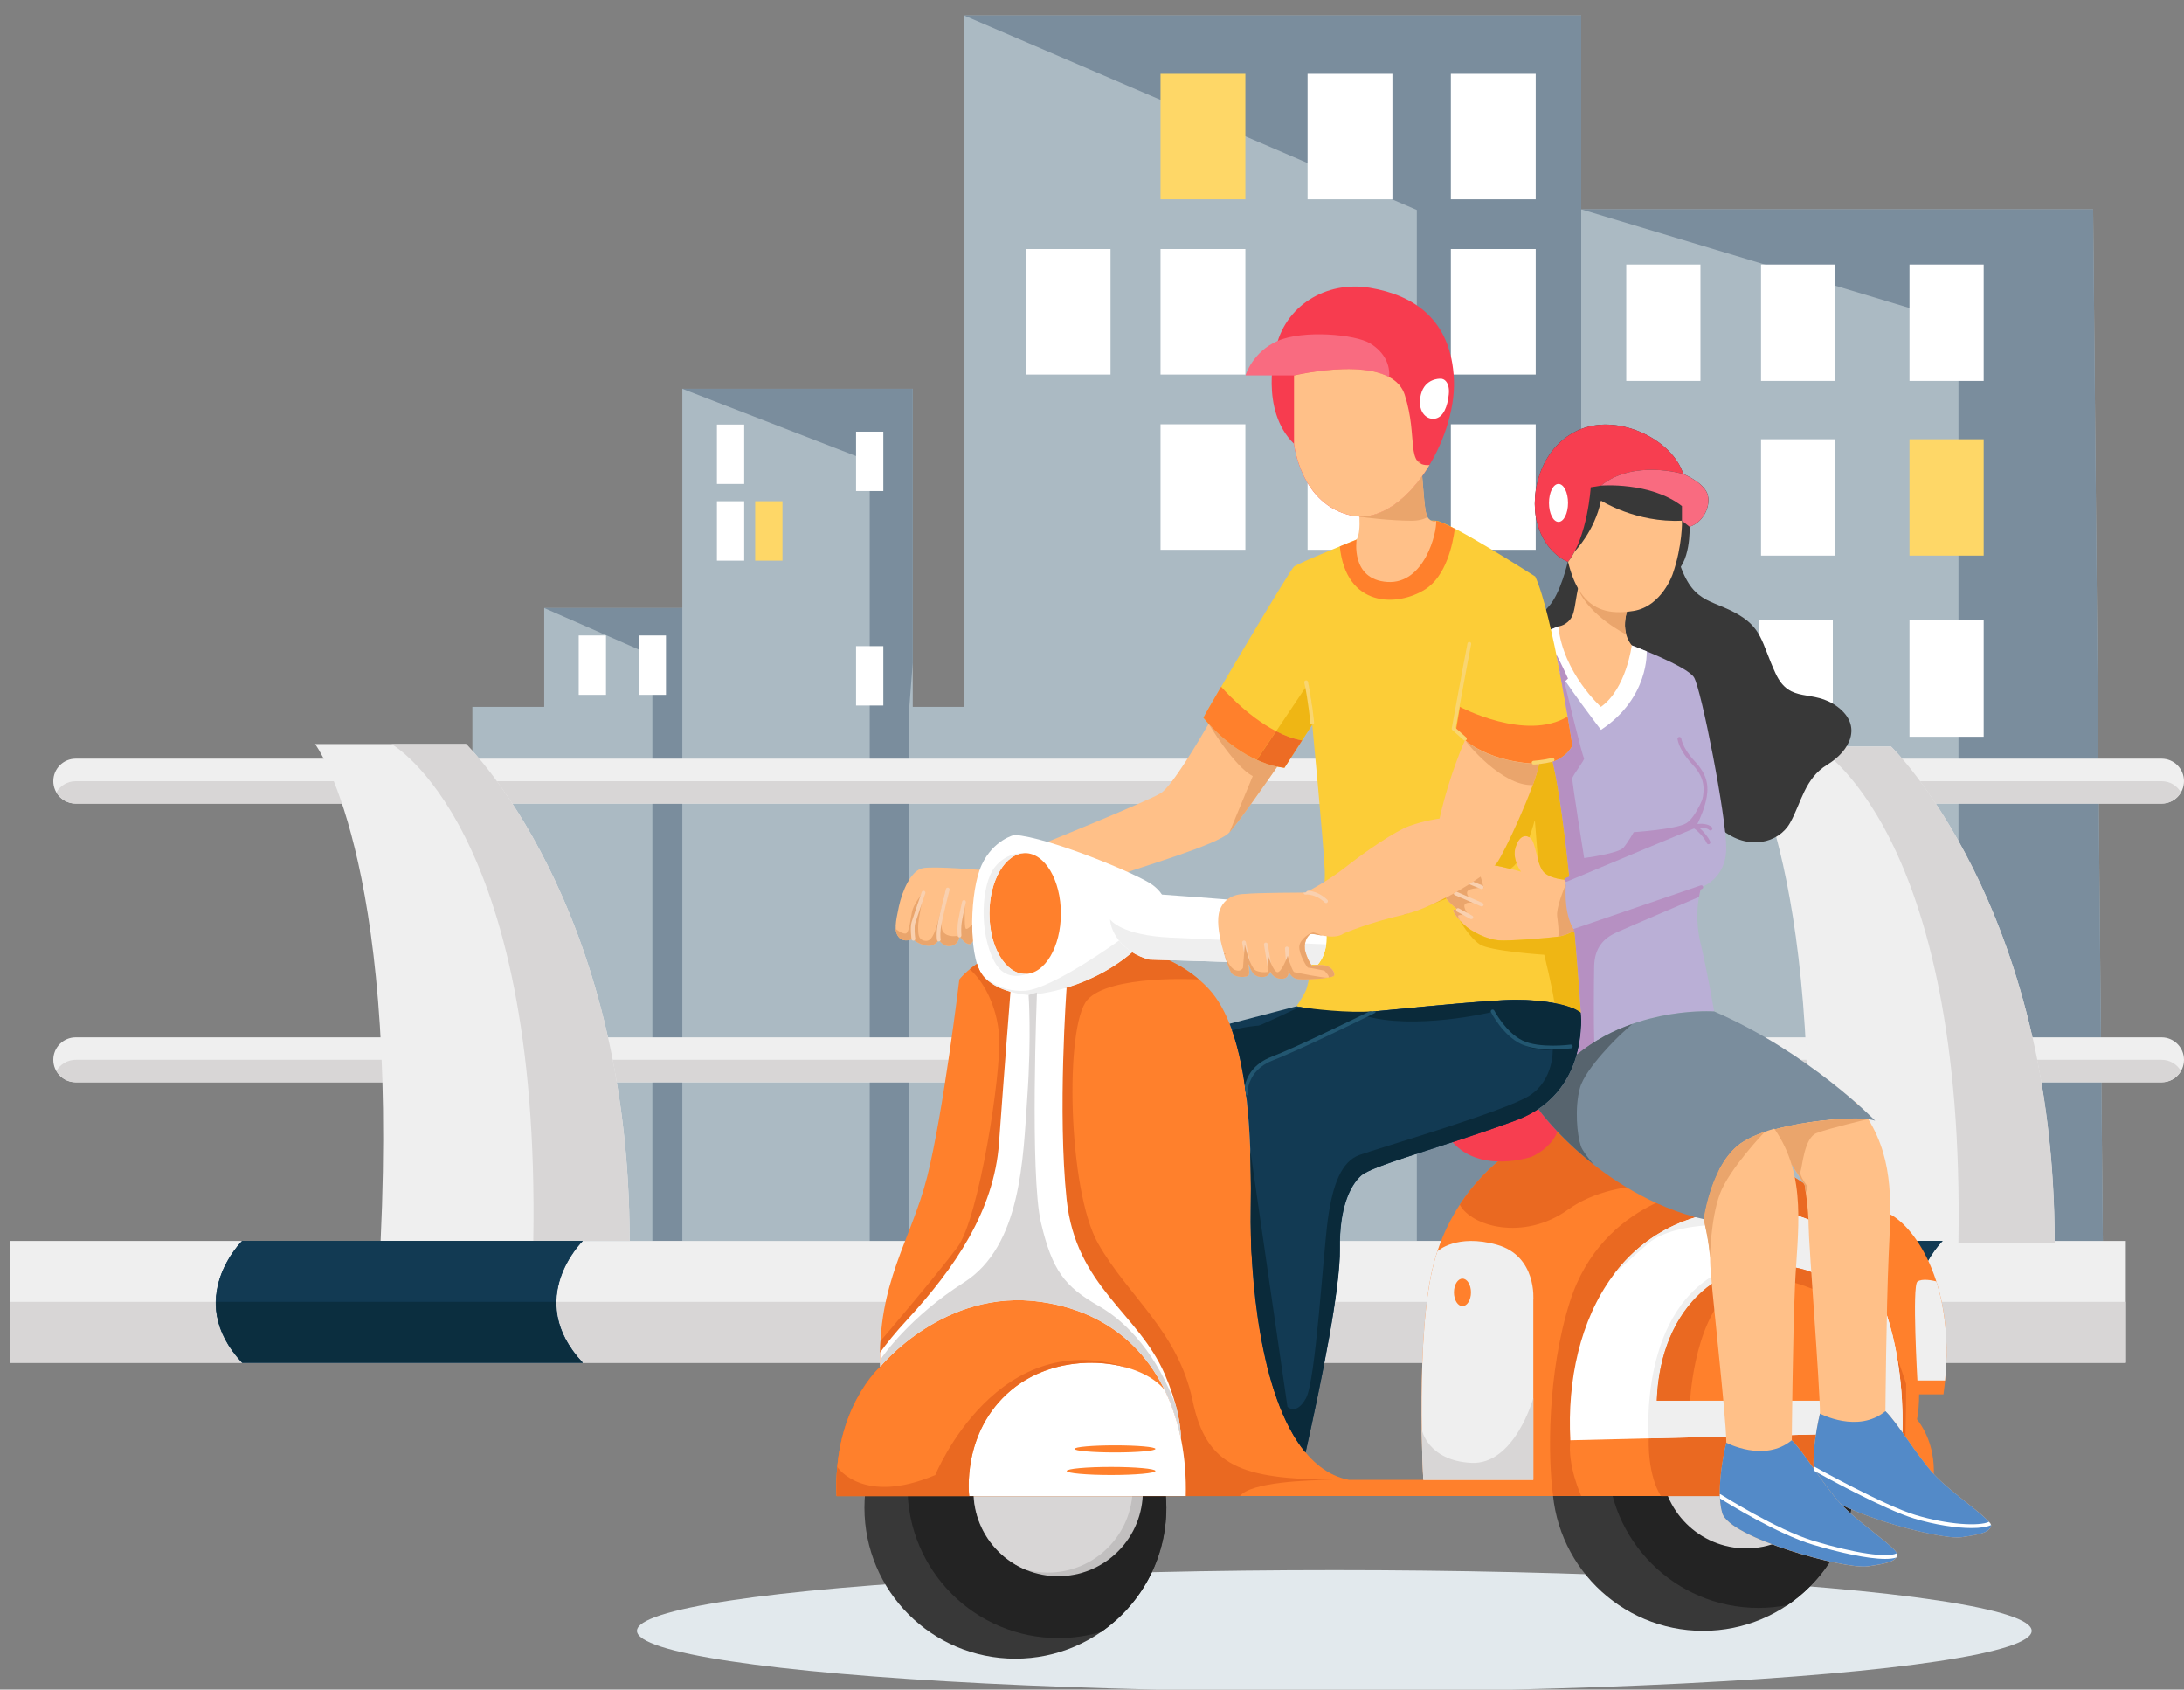 <?xml version="1.0" encoding="utf-8"?>
<!-- Generator: Adobe Illustrator 24.3.0, SVG Export Plug-In . SVG Version: 6.00 Build 0)  -->
<svg version="1.1" id="Layer_1" xmlns="http://www.w3.org/2000/svg" xmlns:xlink="http://www.w3.org/1999/xlink" x="0px" y="0px"
	 viewBox="0 0 3258.7 2520.3" style="enable-background:new 0 0 3258.7 2520.3;" xml:space="preserve">
<rect x="0" y="0" width="3258.7" height="2520.3" fill="#808080" stroke="none"/>
<style type="text/css">
	.st0{fill:#ABBAC3;}
	.st1{fill:#7A8D9D;}
	.st2{fill:#FFFFFF;}
	.st3{fill:#FED767;}
	.st4{fill:#EFEFEF;}
	.st5{fill:#D8D6D6;}
	.st6{fill:none;stroke:#123A53;stroke-miterlimit:10;}
	.st7{fill:#123A53;}
	.st8{fill:#0B2E3F;}
	.st9{fill:#E2E9ED;}
	.st10{fill:#383838;}
	.st11{fill:#232323;}
	.st12{fill:#C1BFBF;}
	.st13{fill:#FF802C;}
	.st14{fill:#EA6921;}
	.st15{fill:#F73E50;}
	.st16{fill:#BAAFD6;}
	.st17{fill:#FCCD37;}
	.st18{fill:#FFC088;}
	.st19{fill:#F96B80;}
	.st20{fill:#538AC8;}
	.st21{fill:#F73C4F;}
	.st22{fill:#EAA56C;}
	.st23{fill:#F9D570;}
	.st24{fill:#EFB614;}
	.st25{fill:#ED6C24;}
	.st26{fill:#F9D0AF;}
	.st27{fill:#B690C2;}
	.st28{fill:#0A2A3A;}
	.st29{fill:#225670;}
	.st30{fill:#99D641;}
	.st31{fill:#57646E;}
</style>
<g id="Layer_2_1_">
</g>
<g id="Layer_1_1_">
	<g>
		<g>
			<polygon class="st0" points="704.8,1054.4 812,1054.4 812,907 1018.1,907 1018.1,580 1361.9,580 1361.9,1054.4 1438.3,1054.4 
				1438.3,23 2359.3,23 2359.3,312.3 3123.1,312.3 3137.6,1852.1 704.8,1852.1 			"/>
			<polygon class="st1" points="2114,1851.1 2359.3,1851.1 2359.3,23 1438.3,23 2114,313.2 			"/>
			<polygon class="st1" points="1297.7,1853.6 1356.8,1853.6 1356.8,1054.4 1361.9,988.8 1361.9,580 1018.1,580 1297.7,688.2 			"/>
			<polygon class="st1" points="973.4,1851.1 1018.1,1851.1 1018.1,907 812,907 973.4,977.8 			"/>
			<polygon class="st1" points="2359.3,312.3 2922.2,481.4 2922.2,1852.1 3137.6,1852.1 3123.1,312.3 			"/>
			<g>
				<rect x="1530.4" y="371.5" class="st2" width="126.6" height="187.2"/>
				<g>
					<rect x="1731.6" y="632.9" class="st2" width="126.6" height="187.2"/>
					<rect x="1731.6" y="371.5" class="st2" width="126.6" height="187.2"/>
					<rect x="1731.6" y="110.1" class="st3" width="126.6" height="187.2"/>
				</g>
				<g>
					<rect x="1951" y="632.9" class="st2" width="126.6" height="187.2"/>
					<rect x="1951" y="110.1" class="st2" width="126.6" height="187.2"/>
				</g>
				<g>
					<rect x="2164.8" y="632.9" class="st2" width="126.6" height="187.2"/>
					<rect x="2164.8" y="371.5" class="st2" width="126.6" height="187.2"/>
					<rect x="2164.8" y="110.1" class="st2" width="126.6" height="187.2"/>
				</g>
				<rect x="2849.1" y="394.6" class="st2" width="110.7" height="173.6"/>
				<rect x="2849.1" y="655.2" class="st3" width="110.7" height="173.6"/>
				<rect x="2849.1" y="925.4" class="st2" width="110.7" height="173.6"/>
				<rect x="2624" y="925.4" class="st2" width="110.7" height="173.6"/>
				<rect x="2627.6" y="394.6" class="st2" width="110.7" height="173.6"/>
				<rect x="2627.6" y="655.2" class="st2" width="110.7" height="173.6"/>
				<rect x="2426.5" y="394.6" class="st2" width="110.7" height="173.6"/>
				<rect x="1069.7" y="633.3" class="st2" width="40.7" height="88.6"/>
				<rect x="1069.7" y="747.7" class="st2" width="40.7" height="88.6"/>
				<rect x="1126.8" y="747.7" class="st3" width="40.7" height="88.6"/>
				<rect x="1277.3" y="643.9" class="st2" width="40.7" height="88.6"/>
				<rect x="1277.3" y="963.8" class="st2" width="40.7" height="88.6"/>
				<rect x="863.5" y="947.9" class="st2" width="40.7" height="88.6"/>
				<rect x="953" y="947.9" class="st2" width="40.7" height="88.6"/>
			</g>
		</g>
		<g>
			<rect x="14.5" y="1851.1" class="st4" width="3157.4" height="181.7"/>
			<rect x="14.5" y="1941.9" class="st5" width="3157.4" height="90.8"/>
			<path class="st4" d="M3225.3,1614.4H113c-18.5,0-33.5-15-33.5-33.5s15-33.5,33.5-33.5h3112.2c18.5,0,33.5,15,33.5,33.5
				S3243.8,1614.4,3225.3,1614.4z"/>
			<path class="st4" d="M3225.3,1198.7H113c-18.5,0-33.5-15-33.5-33.5s15-33.5,33.5-33.5h3112.2c18.5,0,33.5,15,33.5,33.5
				S3243.8,1198.7,3225.3,1198.7z"/>
			<path class="st5" d="M3225.3,1580.9H113c-12.4,0-23.2,6.7-28.9,16.7c5.8,10,16.6,16.7,28.9,16.7h3112.2
				c12.4,0,23.2-6.7,28.9-16.7C3248.4,1587.6,3237.7,1580.9,3225.3,1580.9z"/>
			<path class="st5" d="M3225.3,1165.3H113c-12.4,0-23.2,6.7-28.9,16.7c5.8,10,16.6,16.7,28.9,16.7h3112.2
				c12.4,0,23.2-6.7,28.9-16.7C3248.4,1172,3237.7,1165.3,3225.3,1165.3z"/>
			<path class="st4" d="M567.9,1851.1c27.1-575.2-97.7-741.2-97.7-741.2h225.1c0,0,244.1,236.5,244.1,741.2H567.9z"/>
			<path class="st5" d="M939.5,1851.1c0-504.7-244.1-741.2-244.1-741.2H584.1c0,0,222.4,122.6,211.6,741.2H939.5z"/>
			<path class="st4" d="M2694.1,1854.8c27.1-575.2-97.7-741.2-97.7-741.2h225.1c0,0,244.1,236.5,244.1,741.2H2694.1z"/>
			<path class="st5" d="M3065.8,1854.8c0-504.7-244.1-741.2-244.1-741.2h-111.2c0,0,222.4,122.6,211.6,741.2H3065.8z"/>
			<path class="st6" d="M361.7,1851.1c0,0-88.6,87,0,181.7"/>
			<path class="st6" d="M869.1,1851.1c0,0-88.6,87,0,181.7"/>
			<path class="st7" d="M869.1,2032.7c-88.6-94.7,0-181.7,0-181.7H361.7c0,0-88.6,87,0,181.7H869.1z"/>
			<path class="st6" d="M1376.5,1851.1c0,0-88.6,87,0,181.7"/>
			<path class="st6" d="M1883.9,1851.1c0,0-88.6,87,0,181.7"/>
			<path class="st7" d="M1883.9,2032.7c-88.6-94.7,0-181.7,0-181.7h-507.4c0,0-88.6,87,0,181.7H1883.9z"/>
			<path class="st6" d="M2391.3,1851.1c0,0-88.6,87,0,181.7"/>
			<path class="st7" d="M2898.6,2032.7c-88.6-94.7,0-181.7,0-181.7h-507.4c0,0-88.6,87,0,181.7H2898.6z"/>
			<path class="st7" d="M869.1,2032.7c-88.6-94.7,0-181.7,0-181.7H361.7c0,0-88.6,87,0,181.7H869.1z"/>
			<path class="st7" d="M1883.9,2032.7c-88.6-94.7,0-181.7,0-181.7h-507.4c0,0-88.6,87,0,181.7H1883.9z"/>
			<path class="st7" d="M2898.6,2032.7c-88.6-94.7,0-181.7,0-181.7h-507.4c0,0-88.6,87,0,181.7H2898.6z"/>
			<path class="st8" d="M2898.6,2032.7c-30.1-32.2-39.8-63.5-39.4-90.8h-507.4c-0.4,27.3,9.2,58.6,39.4,90.8H2898.6z"/>
			<path class="st8" d="M1883.9,2032.7c-30.1-32.2-39.8-63.5-39.4-90.8h-507.4c-0.4,27.3,9.2,58.6,39.4,90.8H1883.9z"/>
			<path class="st8" d="M829.7,1941.9H322.3c-0.4,27.3,9.2,58.6,39.4,90.8h507.4C838.9,2000.5,829.3,1969.2,829.7,1941.9z"/>
		</g>
		<g>
			<ellipse class="st9" cx="1990.9" cy="2432.7" rx="1040.5" ry="90.6"/>
			<ellipse class="st10" cx="1515" cy="2249" rx="225.2" ry="225.2"/>
			<path class="st11" d="M1515.1,2023.8c-22.2,0-43.6,3.3-63.9,9.3c-58.7,40.6-97.1,108.4-97.1,185.2
				c0,124.4,100.8,225.2,225.2,225.2c22.2,0,43.6-3.3,63.9-9.3c58.7-40.6,97.1-108.4,97.1-185.2
				C1740.3,2124.7,1639.5,2023.8,1515.1,2023.8z"/>
			
				<ellipse transform="matrix(0.707 -0.707 0.707 0.707 -1110.675 1768.305)" class="st12" cx="1579.2" cy="2224.9" rx="126.4" ry="126.4"/>
			<path class="st5" d="M1690,2219.4c0-52.3-31.8-97.2-77-116.4c-10.7-3-22-4.6-33.6-4.6c-69.8,0-126.4,56.6-126.4,126.4
				c0,52.3,31.8,97.2,77,116.4c10.7,3,22,4.6,33.6,4.6C1633.4,2345.8,1690,2289.2,1690,2219.4z"/>
			<ellipse class="st10" cx="2541.2" cy="2207.5" rx="225.2" ry="225.2"/>
			<path class="st11" d="M2541.2,1982.3c-14.8,0-29.3,1.5-43.3,4.2c-60,40.5-99.4,109-99.4,186.8c0,124.4,100.8,225.2,225.2,225.2
				c14.8,0,29.3-1.5,43.3-4.2c60-40.5,99.4-109,99.4-186.8C2766.4,2083.1,2665.6,1982.3,2541.2,1982.3z"/>
			<ellipse class="st5" cx="2605.4" cy="2183.3" rx="126.4" ry="126.4"/>
			<path class="st13" d="M2860.3,2117.1c39.8,51.8,20.5,114.5,20.5,114.5H1248.4c-6-130.2,65.1-192.9,65.1-192.9
				c-4.8-125.4,45.8-188.1,69.9-283.3s48-294.4,48-294.4s41.3-54,132.9-55.2s179.6,6,238.7,68.7s65.1,214.6,63.3,330.3
				c-1.8,115.7,19.9,378.6,146.5,402.7h110.9c0,0-12.1-218.2,15.7-323.1c27.7-104.9,104.9-178.4,208.6-217
				c103.7-38.6,381,74.7,458.1,213.4C2883.2,2019.4,2860.3,2117.1,2860.3,2117.1z"/>
			<path class="st14" d="M2838.5,1976.4c0,0-12.5-44.2-33.1-96.8c-78-138.1-354.1-250.8-457.5-212.3
				c-71.9,26.8-131.1,70.4-169.8,129.6c16.9,32.3,95.3,54.9,161.4,7.5c78.4-56.3,203.4-32.2,203.4-32.2s-151.6,15.7-200.5,169.6
				c-33.9,106.7-33,233-25,289.7h41.9c0,0-21-45.8-16.2-83.2s96.5-258,191.7-288.1s280.9,138.6,289.3,212.2
				c5.9,51.1,11,121.4,13.2,159.1h2.1C2842.3,2172.1,2848.9,2028.9,2838.5,1976.4z"/>
			<path class="st14" d="M2826.5,2138.8c-2.7-14.5-113.9-14.5-147.4-22.6s-219.1,29.5-219.1,29.5c-1.1,59.9,18.4,86,18.4,86h363.1
				C2846.5,2199,2829,2151.7,2826.5,2138.8z"/>
			<path class="st15" d="M2285,1725.6c0,0-76.4,26.1-118.3-22.6l107.3-63.3l38.9-25.3c0,0,19.9,38,12.7,67.8
				C2318.3,1712,2285,1725.6,2285,1725.6z"/>
			<path class="st10" d="M2339.3,838c0,0-10.7,47-28.2,66.3s-40.4,43.4-41.6,66.3c-1.2,22.9,57.9,101.3,137.4,139.3
				c79.6,37.9,121.8,94.6,161.5,127.2c39.8,32.6,85.6,20.5,102.5-9.6s21.7-66.3,55.5-86.8s53-57.7,15.7-86.1
				c-37.4-28.4-71.1-3.1-92.8-50.1c-21.7-47-19.3-68.8-61.5-91.1c-42.2-22.2-68.7-13.8-89.2-99.4c0,0-61.5-39.4-97.9-35.4
				C2364.3,782.4,2339.3,838,2339.3,838z"/>
			<path class="st16" d="M2434.7,962.7c0,0,82,30.7,92.8,47.6c10.8,16.9,48.2,207.4,48.2,254.4s-37.4,58.7-37.4,58.7
				s-12.1,36.6-1.2,82.4s20.5,102.9,20.5,102.9s-136.1-10.1-227.8,85.2c0,0-76-575.1-82.1-601.6c-6-26.5,77.4-57.9,77.4-57.9
				L2434.7,962.7z"/>
			<path class="st1" d="M2557.7,1508.7c0,0-1.9-0.1-5.4-0.2c-26.1-0.7-141.5,1.4-222.4,85.4c0,0-1-7.4-2.7-20.4
				c-21.8,24.8-37.9,50.6-39.4,68.7c-0.5,5.9,97.5,139.7,254.2,176.6c0,0,9.1-73.6,49.8-108.8c40.7-35.2,182-47.8,206.1-38.2
				C2797.9,1671.6,2699.9,1570.6,2557.7,1508.7z"/>
			<path class="st2" d="M2325.2,934.4c0,0-11.2,4.2-25.1,10.9c0.4,9,3.6,19.8,11.1,32.5c25.5,43.7,77.6,110.9,77.6,110.9
				c72.2-47.6,68.2-117.1,68.2-117.1c-12.9-5.3-22.3-8.9-22.3-8.9L2325.2,934.4z"/>
			<path class="st17" d="M2024.2,804.8c0,0-86.8,35-93.4,40.4s-129.6,213.4-135,225.4c0,0,51.2,66.3,120.6,74.7l41.6-64.5
				c0,0,16.9,177.2,18.7,218.8c1.8,41.6-23.5,166.4-27.7,176.6s-14.5,24.7-14.5,24.7s59.7,12.7,100.7,9c41-3.6,185.7-18.7,226-18.7
				c40.4,0,82.6,6.7,97.7,19.3c0,0-18.1-274.3-42.2-374.4c0,0,19.9-6,29.5-24.1c0,0-29.5-195.9-55.5-252c0,0-126-80.8-147.7-83.2
				c-21.7-2.4-44.6,10.9-59.7,14.5C2068.2,795.2,2024.2,804.8,2024.2,804.8z"/>
			<path class="st13" d="M2143,777.1c-21.7-2.4-44.6,10.9-59.7,14.5c-15.1,3.6-59.1,13.3-59.1,13.3s-10.8,4.4-25.1,10.2
				c9.3,91.6,86,90.4,127.6,63.9c31.3-20,41.1-67.8,44-90.2C2157.9,782.1,2147.8,777.6,2143,777.1z"/>
			<path class="st18" d="M1803.4,1079.6c-12.8,22.2-54.8,93.6-71.6,103.7c-19.9,12.1-174.2,74.7-174.2,74.7s7.2,22.3,28.3,31.3
				c21.1,9,53.6,27.7,81.4,16.9c27.7-10.9,150.1-45.8,167-64.5c13.9-15.4,56.8-77,71.5-98.2
				C1857.3,1133.5,1819.1,1096.8,1803.4,1079.6z"/>
			<path class="st18" d="M1465.4,1297.9c0,0-69.9-6-88-3s-31.3,34.4-36.2,57.3c-4.8,22.9-7.8,36.8,0,45.8s21.7,2.4,21.7,2.4
				s1.8,5.4,16.9,9.6s21.1-8.4,21.1-8.4s6.6,12,18.7,9.3s12.1-15.3,12.1-15.3s7.2,13.3,15.7,12.7c8.4-0.6,18.1-55,21.1-76.6
				S1465.4,1297.9,1465.4,1297.9z"/>
			<path class="st4" d="M2123.7,2207.5h164.1v-268c0,0,5.9-65.9-54.4-82.8c-60-16.8-88.4,9.5-88.7,9.8c-1.9,5.9-3.7,11.8-5.3,17.9
				C2111.6,1989.3,2123.7,2207.5,2123.7,2207.5z"/>
			<ellipse class="st13" cx="2182.1" cy="1927.8" rx="12.7" ry="20.5"/>
			<path class="st13" d="M2757.8,1828.6c5.1-4.2,25.3-36.2,62.4-17.2s102.2,108.5,79.6,268.5h-50.6c0,0-35.3-112.1-62.4-160
				C2759.6,1872,2757.8,1828.6,2757.8,1828.6z"/>
			<path class="st4" d="M2889.1,1911.4c-5.2-1.3-21.4-4.8-28.2,0.4c-8.1,6.3,0,147.4,0,147.4h41.3
				C2908.1,1999.2,2901.4,1949.9,2889.1,1911.4z"/>
			<path class="st7" d="M2358.8,1510.7c-15.1-12.6-57.3-19.3-97.7-19.3s-185.1,15.1-226,18.7c-41,3.6-100.7-9-100.7-9l-99.8,26
				c29.7,74.8,33.1,187.3,31.7,277.8c-1.4,92.3,12.1,278.1,81.8,361.8c23.9-106.9,52.1-245.8,51.2-304.5
				c-0.9-58.8,14.5-93.1,31.6-108.5c17.2-15.4,119.4-41.6,230.6-82.3C2372.6,1630.6,2358.8,1510.7,2358.8,1510.7z"/>
			<path class="st10" d="M2339.6,838.1c0,0-33.9-11.8-46.1-58.3c-12.2-46.6,7.1-116.6,65.3-139.7c58.2-23.1,136.8,16.3,152.7,66.9
				c0,0,28.9,11.8,35.7,28.7s-5,43.6-26.2,49.9c0,0,2.3,57-25.3,71c0,0-16.3,47.9-58.3,54.7C2395.2,918.1,2356.8,909.5,2339.6,838.1
				z"/>
			<path class="st15" d="M2388.9,724.4c48.4-39.6,122.6-17.4,122.6-17.4c-15.8-50.6-94.5-90-152.7-66.9s-77.5,93.1-65.3,139.7
				s46.1,58.3,46.1,58.3c29.4-37.5,33.9-111.2,33.9-111.2L2388.9,724.4z"/>
			<g>
				<path class="st18" d="M2325.2,829.7L2325.2,829.7L2325.2,829.7z"/>
				<path class="st18" d="M2388.8,746.8c-9.5,45.7-39.2,75.7-39.2,75.7c-2.9,5.6-6.2,10.9-9.9,15.6c17.2,71.4,55.6,80,97.7,73.2
					c42-6.8,58.3-54.7,58.3-54.7c14.9-42.9,14-79.9,14-79.9C2441.3,780.2,2388.8,746.8,2388.8,746.8z"/>
				<path class="st18" d="M2338.5,837.7L2338.5,837.7L2338.5,837.7z"/>
				<path class="st18" d="M2339.4,838C2339.4,838,2339.3,838,2339.4,838L2339.4,838z"/>
			</g>
			<ellipse class="st2" cx="2325.4" cy="750.2" rx="14.2" ry="28.3"/>
			<g>
				<path class="st19" d="M2498.8,683.1c-0.4-0.5-0.7-0.9-1.1-1.4C2498.1,682.2,2498.5,682.7,2498.8,683.1z"/>
				<path class="st19" d="M2511.4,707c-0.4-1.4-1-2.8-1.5-4.2C2510.5,704.2,2511,705.6,2511.4,707z"/>
				<path class="st19" d="M2495.9,679.4L2495.9,679.4L2495.9,679.4z"/>
				<path class="st19" d="M2547.1,735.7c-6.8-16.9-35.7-28.7-35.7-28.7s-74.1-22.2-122.6,17.4c0,0,73.7-6.1,120.8,30.5v21.9
					l11.3,8.9C2542.2,779.3,2553.9,752.7,2547.1,735.7z"/>
				<path class="st19" d="M2509.4,701.4c-0.4-0.9-0.8-1.9-1.2-2.8C2508.6,699.5,2509,700.4,2509.4,701.4z"/>
				<path class="st19" d="M2507.4,696.9c-0.4-0.9-0.9-1.8-1.4-2.7C2506.5,695.2,2506.9,696.1,2507.4,696.9z"/>
				<path class="st19" d="M2501.6,687.1c-0.4-0.6-0.8-1.1-1.2-1.7C2500.9,685.9,2501.3,686.5,2501.6,687.1z"/>
				<path class="st19" d="M2505.2,692.8c-0.7-1.2-1.4-2.4-2.2-3.6C2503.8,690.4,2504.5,691.6,2505.2,692.8z"/>
			</g>
			<path class="st18" d="M2434.7,894.6c0,0-22.9,38.6,0,68.1c0,0-8.1,64.8-46,91.7c0,0-56.1-50.1-63.6-120c0,0,13.1-1.2,20.3-14.5
				s6-54.3,19.3-62.7C2378,848.8,2432.2,877.8,2434.7,894.6z"/>
			<path class="st18" d="M2349.2,1388.2c0,0-12.1,7.3-25.4,9.1c-13.3,1.8-71.1,6.6-87.4,5.4c-16.3-1.2-40.4-12.1-52.7-24.1
				c-12.4-12.1-16-19.3-15.4-21.1s7.2,0,7.2,0s-20.5-16.3-19.9-22.3s16.3-2.5,16.3-2.5s-10.2-7.7-7.8-14.3
				c2.4-6.6,16.3-27.1,35.6-30.1s69.9,12.1,69.9,12.1s-13.8-18.1-8.4-36.2c5.4-18.1,15.8-20.4,23-13.5s9,37.6,18.3,49.1
				s34.7,12.7,34.7,12.7S2330.5,1360.5,2349.2,1388.2z"/>
			<path class="st2" d="M2343.1,2148.4l495.3-11.8c0,0,17.5-314.8-199.7-331.1S2333.4,1970,2343.1,2148.4z"/>
			<path class="st4" d="M2638.7,1805.5c-106.5-8-181.9,31.4-230,94.6c11.2-10.5,27.9-25.7,50.7-45.4c46.8-40.4,192.4-31.8,179.4-3.7
				c-12.9,28.2-63,41.8-63,41.8c-132.6,56.7-115.7,252.8-115.7,252.8l378.4-9C2838.4,2136.6,2856,1821.8,2638.7,1805.5z"/>
			<path class="st13" d="M2472.1,2089.4h320.7c0,0,8.4-167.6-104.9-196.5C2574.6,1863.9,2476.9,1947.1,2472.1,2089.4z"/>
			<path class="st14" d="M2687.9,1892.8c-113.3-28.9-211,54.3-215.8,196.5h49.7c0,0,6.5-137.7,74.7-173.9
				c68.2-36.1,179.5,54.2,152,15.8C2733.7,1913.6,2714,1899.5,2687.9,1892.8z"/>
			<path class="st2" d="M1513.6,1245.4c0,0-31.3,7.2-48.8,44.6s-20.5,133.8,0,162.8c20.5,28.9,69.9,31.3,69.9,31.3s82-3,152.5-61.8
				s54.3-85.9,32.6-102.2C1698.1,1303.9,1563.7,1248.5,1513.6,1245.4z"/>
			<ellipse class="st13" cx="1529.6" cy="1362.7" rx="53.3" ry="90.1"/>
			<path class="st18" d="M2772.4,1647.7c-0.8-1.1-1.6-2.1-2.5-3.2c0,0-0.5-0.1-1.5-0.4C2769.7,1645.3,2771.1,1646.5,2772.4,1647.7z"
				/>
			<path class="st18" d="M2885.5,2199.1c-25.3-27.7-55.5-78.4-72.3-94c0,0,1.2-149.5,4.8-231.5c3.2-72.6,9.3-139.5-30.4-204.2
				c-29.2-3.4-98.5,2.5-148.8,17.9c28.6,39.1,53.9,80.1,53.9,80.1s5.9,36.2,5.9,61.5s16.9,240,16.9,279.7c0,0-16.9,67.5-6,104.9
				s183.2,84.4,217,79.6c33.8-4.8,41.7-8.4,44.4-16.9S2910.8,2226.8,2885.5,2199.1z"/>
			<path class="st20" d="M2926.5,2293.1c33.8-4.8,41.7-8.4,44.4-16.9c2.6-8.4-60-49.4-85.4-77.2c-25.3-27.7-55.5-78.4-72.3-94
				c-41,33.8-97.7,3.6-97.7,3.6s-16.9,67.5-6,104.9S2892.8,2298,2926.5,2293.1z"/>
			<path class="st18" d="M2745.8,2242.5c-25.3-27.7-55.5-78.4-72.3-94c0,0,1.2-149.5,4.8-231.5c3.5-78.2,18.9-162.9-30.9-233.4
				c-23,6.9-43.3,15.7-55.5,26.2c-40.7,35.2-49.8,108.8-49.8,108.8s9.6,38,9.6,63.4s24.1,230.3,24.1,270.1c0,0-16.9,67.5-6,104.9
				c10.8,37.4,183.2,84.4,217,79.6c33.8-4.8,41.7-8.4,44.4-16.9C2833.8,2311.2,2771.1,2270.2,2745.8,2242.5z"/>
			<path class="st20" d="M2786.7,2336.5c33.8-4.8,41.7-8.4,44.4-16.9c2.6-8.4-60-49.4-85.4-77.2c-25.3-27.7-55.5-78.4-72.3-94
				c-41,33.8-97.7,3.6-97.7,3.6s-16.9,67.5-6,104.9C2580.6,2294.3,2753,2341.3,2786.7,2336.5z"/>
			<path class="st14" d="M1779.5,2089.4c-21.7-103.7-95.8-154.9-141.1-234.6c-45.2-79.7-50-325.4-15.9-363.4
				c33.7-37.6,163.6-30.6,166.3-30.4c-27.1-23.2-59.1-37-94.1-45c-2.4,2.1-4.8,4.2-7.5,6.4c-70.5,58.8-152.5,61.8-152.5,61.8
				s-49.4-2.4-69.9-31.3c-2.8-3.9-5.1-9.1-7-15.2c-4.1,2.8-7.8,5.6-10.9,8.2c17.6,14.6,40.6,51.1,43.9,99.8
				c3.6,54.3-30.1,271.7-62.2,314.7c-31.9,42.7-114,139.1-114.8,139.9c-0.7,12.2-0.8,25-0.3,38.5c0,0-71.1,62.7-65.1,192.9H1850
				c16.3-20.8,99.5-24,140.2-24.2C1851.8,2205.8,1800.1,2187.8,1779.5,2089.4z"/>
			<path class="st13" d="M1553.4,1942c-144.8-21-239.9,96.7-239.9,96.7s-71.1,62.7-65.1,192.9h520.8
				C1772.8,2101.4,1713.8,1965.2,1553.4,1942z"/>
			<path class="st2" d="M1508.7,2073.7c-74.9,62.7-62.6,157.9-62.6,157.9h323.1c1.5-54.5-8-110.1-31.3-158
				C1701.9,2027.9,1583.5,2011,1508.7,2073.7z"/>
			<ellipse class="st13" cx="1663.6" cy="2161.3" rx="60.4" ry="5.3"/>
			<ellipse class="st13" cx="1657.8" cy="2194.2" rx="66.2" ry="6"/>
			<g>
				<path class="st14" d="M1694.4,2044.4L1694.4,2044.4c-0.7-0.3-1.4-0.5-2.2-0.8C1693,2043.8,1693.7,2044.1,1694.4,2044.4z"/>
				<path class="st14" d="M1508.7,2073.7c53.5-44.8,129.2-49,181.3-30.9c-200.7-72.5-294.5,157.5-294.5,157.5
					c-107.9,45.6-145.8-11.4-146.2-12c-1.2,13.5-1.6,28-0.9,43.4h197.7C1446.1,2231.6,1433.9,2136.4,1508.7,2073.7z"/>
			</g>
			<path class="st2" d="M1553.4,1942c125.6,18.2,189.1,105.8,208.9,205.5c-0.7-23-6.2-55.7-24.5-97.9
				c-39.8-91.6-132.6-130.2-146.3-260.4c-13.7-130.2,0-315.9,0-315.9l-83.8,6.2c0,0-9.8,124.1-17.1,225.4s-66.3,186.9-137.3,264
				c-17.4,18.9-30.4,35-40.2,48.6c-0.1,6.9,0,14,0.3,21.3C1313.5,2038.7,1408.6,1921,1553.4,1942z"/>
			<path class="st2" d="M1313.5,2038.7c0,0-0.1,0-0.2,0.1C1313.4,2038.8,1313.5,2038.7,1313.5,2038.7z"/>
			<path class="st2" d="M1312.9,2039.3L1312.9,2039.3L1312.9,2039.3z"/>
			<path class="st4" d="M1529.6,1452.8c-29.5,0-53.3-40.3-53.3-90.1c0-49.8,23.9-90.1,53.3-90.1c0,0-26.8-3.2-45.8,21.5
				s-24,95.4,0,140.4c12.8,24,33,23.7,49.1,18.2C1531.8,1452.7,1530.7,1452.8,1529.6,1452.8z"/>
			<path class="st4" d="M1701.3,1410c-14.2-5.1-31.6-7-31.6-7s-99.1,71.8-140.1,74.9c-41,3-64.8-25-64.8-25
				c20.5,28.9,69.9,31.3,69.9,31.3s82-3,152.5-61.8C1692.4,1418.1,1697.1,1413.9,1701.3,1410z"/>
			<path class="st2" d="M1695.7,1331.6c0,0-36.2,12.1-39.2,33.2s16.3,55.5,58.5,66.6l251.1,7.5c0,0,20-19.3,11.2-61.5
				c0,0-67.5-27.7-82.3-30.1C1880.1,1344.9,1695.7,1331.6,1695.7,1331.6z"/>
			<path class="st4" d="M1745.7,1398.5c-72-3.5-88.3-25.6-89.4-27.2c1.2,21.1,20.6,50,58.7,60.1l251.1,7.5c0,0,9.9-9.7,12.7-30.2
				C1967.4,1408.3,1817.6,1402,1745.7,1398.5z"/>
			<path class="st5" d="M2287.8,2085.5c0,0-27.9,100.3-93,96.6c-65.1-3.6-73.5-50-73.5-50c0.6,44.3,2.4,75.3,2.4,75.3h164.1V2085.5z
				"/>
			<path class="st18" d="M2026.6,749.9c-0.4,1.9,6,41-2.4,54.9c0,0-9.6,59.7,45.8,63.3c55.5,3.6,74.1-74.1,72.9-91
				c0,0-7.8,3.2-13.3-6.5c-5.4-9.8-6-57.4-11.1-92.3C2113.4,643.2,2032.6,719.8,2026.6,749.9z"/>
			<path class="st21" d="M1903,522.1c0,0-24.1,89.2,27.7,139.8c0,0,9.6,91.6,86.8,107.3c77.2,15.7,155.5-112.1,151.9-202.5
				s-60.3-126.6-125.4-137.4C1979,418.4,1916.3,455.8,1903,522.1z"/>
			<path class="st2" d="M2148.4,564.9c0,0-22.3-0.6-28.3,23.5s7.2,38,20.5,36.2s19.3-18.7,21.1-36.2S2155.1,564,2148.4,564.9z"/>
			<path class="st19" d="M2072.7,562.4c1.5-16.9-5.7-36.1-28-50c-22.3-13.9-100.1-20.5-138.1-4c-38,16.5-48.2,51.6-48.2,51.6
				c31.9,0,72.3,0,72.3,0S2025.8,537.1,2072.7,562.4z"/>
			<path class="st18" d="M2132.9,693.7c-36.6,2.3-16.4-40.9-36.9-104.7c-20.5-63.9-165.2-28.9-165.2-28.9V662
				c0,0,9.6,91.6,86.8,107.3C2060.4,777.9,2103.5,742.5,2132.9,693.7z"/>
			<g>
				<path class="st22" d="M2120.3,691.9c0-0.3-0.1-0.6-0.1-0.9c-2.2-1.9-4.3-3.8-6.6-5.2C2115.2,688.5,2117.4,690.6,2120.3,691.9z"
					/>
				<path class="st22" d="M2122.1,710.2c-25.9,36.2-59.6,61.5-93.7,60.3c0,0.1,0,0.2,0,0.3c10.5,1.4,45.8,5.8,77.2,6
					c10.5,0.1,18.5-2.1,24.6-5.4c-0.2-0.3-0.3-0.5-0.5-0.8C2125.8,763.6,2124.4,737.3,2122.1,710.2z"/>
			</g>
			<path class="st22" d="M1869.2,1157.7l-34.9,84.1c13.9-15.4,56.8-77,71.5-98.2c-48.5-10.1-86.8-46.8-102.4-64
				C1803.4,1079.6,1841.2,1143.2,1869.2,1157.7z"/>
			<path class="st13" d="M1893.6,1140.5c-1.1-0.3-2.3-0.7-3.4-1.1C1891.3,1139.8,1892.5,1140.1,1893.6,1140.5z"/>
			<path class="st13" d="M1904.5,1143.3c-0.9-0.2-1.8-0.4-2.6-0.6C1902.8,1142.9,1903.7,1143.2,1904.5,1143.3z"/>
			<path class="st13" d="M1898.9,1142c-1-0.3-2-0.5-3-0.8C1896.9,1141.4,1897.9,1141.7,1898.9,1142z"/>
			<path class="st13" d="M1875.3,1133.5l28.7-42.8c-45.3-23.5-82-66.4-82-66.4c-14.4,24.7-24.9,42.9-26.4,46.3
				c0,0,38.3,49.5,93.4,68.4C1884.4,1137.4,1879.8,1135.6,1875.3,1133.5L1875.3,1133.5z"/>
			<path class="st13" d="M1910.3,1144.5c-0.7-0.1-1.4-0.3-2.1-0.4C1908.9,1144.2,1909.6,1144.4,1910.3,1144.5z"/>
			<path class="st23" d="M1916.3,1145.4c-2-0.2-4-0.5-6-0.9C1912.3,1144.8,1914.3,1145.1,1916.3,1145.4z"/>
			<path class="st23" d="M1901.9,1142.7c-1-0.2-2-0.5-3-0.8C1899.9,1142.2,1900.9,1142.5,1901.9,1142.7z"/>
			<path class="st23" d="M1908.2,1144.1c-1.2-0.2-2.5-0.5-3.7-0.7C1905.8,1143.6,1907,1143.9,1908.2,1144.1z"/>
			<path class="st24" d="M1951.6,1020l-47.5,70.8c12.4,6.4,25.5,11.4,38.7,13.6l-26.4,41l41.6-64.5c0,0,0.1,0.5,0.1,1.5
				C1959.8,1048.3,1951.6,1020,1951.6,1020z"/>
			<path class="st23" d="M1890.2,1139.4c-0.4-0.1-0.7-0.3-1.1-0.4C1889.5,1139.1,1889.9,1139.3,1890.2,1139.4z"/>
			<path class="st23" d="M1896,1141.2c-0.8-0.2-1.6-0.5-2.4-0.7C1894.4,1140.7,1895.2,1140.9,1896,1141.2z"/>
			<path class="st25" d="M1904.1,1090.7l-28.7,42.8l0,0c4.5,2,9.1,3.8,13.8,5.5c0.4,0.1,0.7,0.3,1.1,0.4c1.1,0.4,2.2,0.7,3.4,1.1
				c0.8,0.2,1.6,0.5,2.4,0.7c1,0.3,2,0.5,3,0.8s2,0.5,3,0.8c0.9,0.2,1.7,0.4,2.6,0.6c1.2,0.3,2.4,0.5,3.7,0.7
				c0.7,0.1,1.4,0.3,2.1,0.4c2,0.3,4,0.6,6,0.9l26.4-41C1929.6,1102.2,1916.5,1097.2,1904.1,1090.7z"/>
			<g>
				<path class="st24" d="M2358.8,1510.7c0,0-3.5-53.8-9.6-122.5c0,0-12.1,7.3-25.4,9.1c-13.3,1.8-71.1,6.6-87.4,5.4
					c-16.3-1.2-40.4-12.1-52.7-24.1c-2.1-2.1-3.9-4-5.6-5.7c0,0,14.3,25.6,30,35.9c15.7,10.2,96,15.4,96,15.4s12.1,48.1,15.3,72.1
					C2336.9,1499.6,2351.2,1504.4,2358.8,1510.7z"/>
				<path class="st24" d="M2155.6,1335.3c0.6-6,16.3-2.5,16.3-2.5s-10.2-7.7-7.8-14.3c2.4-6.6,16.3-27.1,35.6-30.1
					c12.3-1.9,37.3,3.5,53.8,7.7c2.4-1.7,4.3-3.3,5.7-4.7c1.2-1.3,2.3-2.7,3.5-4.1c-2.4-6.5-3.9-14.7-1.5-23
					c4.9-16.2,13.7-19.7,20.7-15.3c5.3-14.4,8.2-26.3,8.2-26.3l4.7,59.6c2,7,4.3,13.5,7.7,17.5c9.3,11.5,34.7,12.7,34.7,12.7
					s-6.5,48.1,12.1,75.9c-7.6-86.4-19.2-196.2-32.6-251.9c0,0,14-4.3,24.2-16.3c-0.4-0.9-0.7-1.5-1.1-2
					c-6.2-7.6-43.1-10.4-43.1-10.4s-14.9,44.4-27,63.4s-38.4,62.5-55.9,85.4c-17.6,22.8-29.7,28.8-58,54.1
					c-28.3,25.4-61.9,54.3-61.9,54.3s29.7-10.8,64.1-24.4C2156.4,1338.4,2155.5,1336.6,2155.6,1335.3z"/>
			</g>
			<path class="st13" d="M2317.5,1136c4.1-1.5,20.2-8.1,28.6-23.8c0,0-2.6-17.5-7-43.4c-62.5,37.9-160.8-14.4-160.8-14.4l-6.1,36
				l11.5,7.7l12.2,25.3l76,20.4L2317.5,1136z"/>
			<path class="st18" d="M1859.2,1333.4c-2.5,0.3-29.5-1.8-39.2,24.1c-9.6,25.9,12.1,84.4,16.9,92.8s24.7,8.4,26.5,3.6
				s-1.8-16.9,0-15.1s3.6,16.8,16.9,18.3c13.3,1.6,15.1-8.1,15.1-8.1s4.2,10.8,16.9,10.8c12.7,0,10.2-12.1,10.2-12.1
				s3,9.6,11.5,12.1c8.4,2.4,54.9,0,56.7-4.8c1.8-4.8-4.8-13.9-14.5-15.1c-9.6-1.2-18.7,0.6-18.7,0.6s-6-7.8-9.6-20.5
				s2.4-23.5,7.2-26.5c4.8-3,34.4,10.2,50-1.2c0,0,38-16.3,88.6-27.7c50.6-11.5,128.4-62.7,139.2-76.6
				c10.9-13.9,57.5-114.3,63.5-148.7c0,0-65.9,1-110.5-35.2c0,0-22.9,50-38,116.9c0,0-22.9,3-44.6,10.9
				c-21.7,7.8-66.2,38.4-95.1,61.2c-28.9,22.8-60.4,38.3-60.4,38.3S1873.5,1331.6,1859.2,1333.4z"/>
			<g>
				<path class="st26" d="M1888.3,1406c-1.5,0.2-2.6,1.7-2.3,3.2l6.6,40.4c0.2,1,0.8,1.8,1.7,2.1c0.8-1.4,1.1-2.6,1.1-2.6
					s0.4,1,1.3,2.4c1-0.6,1.7-1.7,1.5-2.9l-6.6-40.4C1891.3,1406.8,1889.9,1405.8,1888.3,1406z"/>
				<path class="st26" d="M1919.9,1412c-1.5,0.1-2.7,1.5-2.6,3l2.4,33.2c0.1,1.5,1.3,2.6,2.8,2.6c0.1,0,0.1,0,0.2,0
					c0.1-1.6-0.2-2.8-0.2-2.8s0.3,1.1,1.1,2.6c1.1-0.5,1.8-1.5,1.7-2.8l-2.4-33.2C1922.8,1413.1,1921.4,1411.9,1919.9,1412z"/>
				<path class="st26" d="M1948.2,1334.4c0.6-0.1,14.6-1.4,28.5,11.9c0.5,0.5,1.2,0.8,1.9,0.8c0.7,0,1.5-0.3,2-0.9
					c1.1-1.1,1-2.9-0.1-4c-11.6-11.1-23.5-13.2-29.4-13.5c-2.1,1.8-3.3,2.8-3.3,2.8s-1,0-2.8,0c0,0.1,0,0.2,0,0.3
					C1945.2,1333.5,1946.6,1334.6,1948.2,1334.4z"/>
				<path class="st26" d="M1859,1405.4c-0.2-1.5-1.7-2.6-3.2-2.4s-2.6,1.6-2.4,3.2c1.2,8.5,7,32.4,7.3,33.4c0.3,1.2,1.3,2,2.4,2.1
					c-0.3-2.1-0.4-3.4,0.3-2.8c0.4,0.4,0.7,1.3,1.2,2.5c1.2-0.6,1.9-1.8,1.5-3.2C1866.1,1438,1860.2,1413.6,1859,1405.4z"/>
			</g>
			<path class="st16" d="M2538.4,1323.4l-189.2,64.8c0,0-25.4-28-12.1-75.9c0,0,188.1-79,190.5-79.6s17.5,13.4,21.7,23.6
				L2538.4,1323.4z"/>
			<path class="st27" d="M2541.1,1322.5c0.5,1.5-0.3,3.1-1.8,3.6l-189.2,64.8c-0.3,0.1-0.6,0.2-0.9,0.2c-1.2,0-2.3-0.7-2.7-1.9
				c-0.5-1.5,0.3-3.1,1.8-3.6l189.2-64.8C2539,1320.2,2540.5,1321,2541.1,1322.5z M2554.1,1233.7c-6.1-5.2-15.4-5.3-21.5-4.6
				c4-8.1,11.3-24.4,14-40.4c3.4-20.2-1.7-35.7-17-52.1c-11.8-12.6-19.2-25.1-21-35c-0.3-1.5-1.7-2.6-3.3-2.3
				c-1.5,0.3-2.6,1.7-2.3,3.3c2,11.2,9.7,24.3,22.4,37.9c14.1,15.1,18.6,28.9,15.6,47.3c-3.1,18.7-13.2,38.6-15.5,42.8
				c-14.7,5.8-147.5,61.6-189.6,79.2c-1.4,0.6-2.1,2.2-1.5,3.7c0.5,1.1,1.5,1.7,2.6,1.7c0.4,0,0.7-0.1,1.1-0.2
				c62.5-26.2,180.3-75.6,189.6-79.2c3.3,1.7,15.3,13,18.9,21.8c0.6,1.4,2.2,2.1,3.7,1.5c1.4-0.6,2.1-2.2,1.5-3.7
				c-2.6-6.2-10-15.4-16.4-20.8c5.1-0.3,11.2,0.2,15,3.5c0.5,0.5,1.2,0.7,1.8,0.7c0.8,0,1.6-0.3,2.1-1
				C2555.4,1236.4,2555.3,1234.7,2554.1,1233.7z"/>
			<path class="st22" d="M2296.5,1139.6c0,0-63.5,0.9-108-33.2c-0.4,0.2-0.6,0.4-0.6,0.4s52.4,66.3,99.3,64.3
				C2291.7,1158.3,2295.2,1147.3,2296.5,1139.6z"/>
			<g>
				<path class="st22" d="M1826.4,1422.3C1826.4,1422.4,1826.4,1422.4,1826.4,1422.3c0.1,0.2,0.3,0.8,0.7,1.9
					c1.1-1.2,1.8-1.9,1.8-1.9H1826.4z"/>
				<path class="st22" d="M1931.4,1450.2c-3.6-0.8-10-24.5-10-24.5s-9.2,25.3-15.5,24.5c-6.2-0.8-13.8-24.5-13.8-24.5l0.5,24
					c0,0-9.5,2-18.5-1.8s-16.7-39-16.7-39l-2.8,34.8c0,0-2.8,6.8-11.9,3.2c-7.4-3-13.6-17.4-15.7-22.6l-0.1,0.1
					c4,12.8,8.1,22.9,9.9,26.1c4.8,8.4,24.7,8.4,26.5,3.6s-1.8-16.9,0-15.1s3.6,16.8,16.9,18.3c13.3,1.6,15.1-8.1,15.1-8.1
					s4.2,10.8,16.9,10.8c12.7,0,10.2-12.1,10.2-12.1s3,9.6,11.5,12.1c6.2,1.8,33,0.9,47.4-1.6
					C1976.9,1459.4,1935,1451,1931.4,1450.2z"/>
				<path class="st22" d="M1938.6,1412c-0.6,11.1,11.5,31.7,13.3,31.5s24.1,4.4,24.1,4.4s9.9,9.6,5.4,10.5c5.2-0.9,8.8-2,9.2-3.3
					c1.8-4.8-4.8-13.9-14.5-15.1c-9.6-1.2-18.7,0.6-18.7,0.6s-6-7.8-9.6-20.5s2.4-23.5,7.2-26.5c2.2-1.4,9.6,0.7,18.5,2.2
					c-6.1-2.6-11.3-4.5-13.3-4.8C1955.5,1390.2,1939.2,1401,1938.6,1412z"/>
			</g>
			<path class="st22" d="M1450.6,1379.3c-4.1,4.2-8,7.3-9.5,6c-3.2-3-0.1-39.1-2.8-39.7c-2.7-0.6-9.4,50.2-9.4,50.2
				s-14.1,3.4-21.6-5.6s4.2-64,4.2-64s-13,56-16.6,63.4s-6.6,15.7-16,13.5c-9.3-2.2-8.7-10.4-9-20.7c-0.2-10.2,9-53.4,9-53.4
				s-13.6,16.6-17.1,27.4s-4.4,36.2-11,36.2c-6.2,0-13.5-6.4-14.4-7.2c0.3,5.1,1.7,9.2,4.7,12.6c7.8,9,21.7,2.4,21.7,2.4
				s1.8,5.4,16.9,9.6s21.1-8.4,21.1-8.4s6.6,12,18.7,9.3s12.1-15.3,12.1-15.3s7.2,13.3,15.7,12.7c1.4-0.1,2.8-1.7,4.3-4.4
				C1450.9,1395.9,1450.6,1387.6,1450.6,1379.3z"/>
			<g>
				<path class="st26" d="M1362.9,1403.2c-1.4,0-2.6-1-2.8-2.4c-0.1-0.7-2.5-17,0.1-25.4c2.4-7.8,14.6-43.3,15.1-44.8
					s2.1-2.3,3.6-1.7c1.5,0.5,2.3,2.1,1.7,3.6c-0.1,0.4-12.7,36.9-15,44.6c-1.8,5.9-0.6,18.5,0.1,22.9c0.2,1.5-0.8,3-2.4,3.2
					C1363.2,1403.2,1363.1,1403.2,1362.9,1403.2z"/>
				<path class="st26" d="M1400.9,1404.4c-1.2,0-2.3-0.8-2.7-2c-0.1-0.5-1.3-5.2-0.1-17.4c1.2-12.1,12.8-57,13.3-58.9
					c0.4-1.5,1.9-2.4,3.4-2s2.4,1.9,2,3.4c-0.1,0.5-12,46.3-13.2,58c-1.1,11.1-0.1,15.3-0.1,15.3c0.4,1.5-0.5,3-2,3.4
					C1401.4,1404.3,1401.1,1404.4,1400.9,1404.4z"/>
				<path class="st26" d="M1431.7,1398.3c-1.5,0-2.7-1.1-2.8-2.6c0-0.3-0.6-8.1,0-16.1c0.6-7.9,6.4-33.7,6.7-34.8
					c0.3-1.5,1.9-2.4,3.4-2.1s2.5,1.9,2.1,3.4c-0.1,0.3-6,26.4-6.6,33.9s0,15.2,0,15.2c0.1,1.5-1,2.9-2.6,3
					C1431.8,1398.3,1431.7,1398.3,1431.7,1398.3z"/>
			</g>
			<path class="st28" d="M2358.8,1510.7c-15.1-12.6-57.3-19.3-97.7-19.3c-36,0-154.7,12-209.2,17.1c-7.2,1.9-13,4-16.9,6.4
				c75.3,22.3,189.5-4.9,189.5-4.9c39.4,68,92.3,55.4,92.3,55.4s2.1,45.3-34.7,68.9s-227.3,78.9-253.8,88.6
				c-26.5,9.6-39.8,43.4-47,95.8s-18.1,240.6-32.6,266.9c-14.5,26.3-27.7,12.9-27.7,12.9s-49.6-341.3-55.7-384.6
				c0,0,1.1,58.5,1.1,59c0,2.9-0.2,28.7-0.3,32c-1.4,92.3,12.1,278.1,81.8,361.8c23.9-106.9,52.1-245.8,51.2-304.5
				c-0.9-58.8,14.5-93.1,31.6-108.5c17.2-15.4,119.4-41.6,230.6-82.3C2372.6,1630.6,2358.8,1510.7,2358.8,1510.7z"/>
			<path class="st28" d="M1939.4,1502c-24.5,11.4-59.3,27.9-61.7,27.9c-2,0-23.9,1.9-39.4,7.2c10.3,29.2,17,63.4,21.3,99.4
				c3.4-14.1,5-36.2,20.2-46.6c22.4-15.3,167.6-81.4,167.6-81.4C2013.6,1511.5,1954.7,1504.9,1939.4,1502z"/>
			<g>
				<g>
					<path class="st29" d="M2052.6,1508.4c-3.9,0.4-7.4,0.7-10.6,1c-24.2,11.9-109.1,53.3-144.8,67c-28.1,10.8-37,30.4-39.8,43.2
						c0.1,0.4,1.4,10.2,1.9,14.7c1.5-0.2,2.6-1.5,2.5-3c0-0.3-2.4-34.2,37.4-49.6c41.8-16.1,150.8-69.9,151.9-70.5
						C2052.2,1510.7,2052.7,1509.6,2052.6,1508.4z"/>
					<path class="st29" d="M2269.2,1557.2c13.6,6.6,32.3,8.2,47.7,8.2c14.7,0,26.2-1.5,27.2-1.6c1.5-0.2,2.6-1.6,2.4-3.2
						c-0.2-1.5-1.6-2.6-3.2-2.4c-0.5,0.1-46.5,6.1-71.6-6.1c-25-12.1-42-44.4-42.1-44.7c-0.7-1.4-2.4-1.9-3.8-1.2
						c-1.4,0.7-1.9,2.4-1.2,3.8C2225.3,1511.4,2242.5,1544.3,2269.2,1557.2z"/>
				</g>
			</g>
			<path class="st22" d="M2632.3,1688.5c-16.7,6-31.1,13.1-40.6,21.3c-40.7,35.2-49.8,108.8-49.8,108.8s8.3,32.9,9.5,57.8
				c0,0,1-57.8,14.6-94.9c13.5-37.1,66.4-92.3,66.4-92.3S2632.4,1689,2632.3,1688.5z"/>
			<path class="st22" d="M2673.1,1736.9c11.8,17.9,19.6,30.5,19.6,30.5s0.8,4.7,1.7,11.8c1.7-4.8,2.7-9.3,2.7-9.3
				s-13.2-16.3-10.5-22.7c2.6-6.4,5.2-49.7,23.8-57c18.6-7.2,77.2-20.9,77.2-20.9c-27.4-3.2-90.3,1.9-139.5,15.3
				C2659.7,1701.4,2667.7,1718.9,2673.1,1736.9z"/>
			<path class="st23" d="M2185.8,1104.8c-0.7,0-1.3-0.2-1.9-0.7L2167,1089c-0.7-0.7-1.1-1.6-0.9-2.6c0.2-1,17.6-96.8,23.5-126.6
				c0.3-1.5,1.8-2.5,3.3-2.2s2.5,1.8,2.2,3.3c-5.5,27.7-20.9,112.4-23.2,125l15.7,14c1.2,1,1.3,2.8,0.2,4
				C2187.3,1104.5,2186.5,1104.8,2185.8,1104.8z M2288.4,1140.5c0.5,0,13.1-0.7,28.8-4.3c1.5-0.4,2.5-1.9,2.1-3.4s-1.9-2.5-3.4-2.1
				c-15.2,3.5-27.7,4.1-27.8,4.2c-1.6,0.1-2.7,1.4-2.7,2.9c0.1,1.5,1.3,2.7,2.8,2.7C2288.3,1140.6,2288.3,1140.6,2288.4,1140.5z
				 M1958.1,1080.9c1.5-0.1,2.7-1.5,2.6-3.1c0-0.3-3.1-34.3-9.1-60.7c-0.3-1.5-1.9-2.5-3.4-2.1c-1.5,0.3-2.5,1.9-2.1,3.4
				c5.9,26,9,59.6,9,59.9c0.1,1.5,1.4,2.6,2.8,2.6C1958,1080.9,1958.1,1080.9,1958.1,1080.9z"/>
			<path class="st27" d="M2516,1228c-15.1,9.1-78.3,13.3-78.3,13.3s-7.8,13.9-15.1,22.9c-7.2,9-58.9,15.7-58.9,15.7
				s-18.3-113.9-17.7-118.8s19.9-28.9,17.5-30.3s-29.3-113.5-29.3-113.5l5.4-5.1c0,0-10.1-22.7-17.8-36.6
				c13.9,67.8,24.3,136.7,24.3,136.7c-9.6,18.1-29.5,24.1-29.5,24.1c9.6,39.8,18.2,107.3,25.2,174.1l188.2-77.7l14.5-50.8
				C2544.4,1182,2531.1,1218.9,2516,1228z"/>
			<g>
				<path class="st30" d="M2538.9,1323.2l-0.5,0.2C2538.4,1323.4,2538.6,1323.3,2538.9,1323.2z"/>
				<g>
					<path class="st30" d="M2358.8,1510.7c-0.9-0.7-1.8-1.4-2.9-2.1C2356.9,1509.3,2357.9,1510,2358.8,1510.7z"/>
					<path class="st30" d="M2341.9,1502.1c-0.2-0.1-0.3-0.1-0.5-0.2C2341.6,1502,2341.7,1502,2341.9,1502.1z"/>
					<path class="st27" d="M2349.2,1388.2l-2.7,0.9c0,0-0.6,0.5-1.6,1.4C2347.5,1389.2,2349.2,1388.2,2349.2,1388.2
						c6,68.6,9.6,122.5,9.6,122.5s3.3,28.5-6.2,62.4c8.5-6.9,17.3-13.1,26.2-18.7c0-2.3-0.1-4.7-0.2-7c-0.7-17.5-0.5-77.8,0-105.6
						c0.5-27.9,14-42.1,33.1-50.8c19.1-8.7,123.4-53.1,123.4-53.1c1.6-9.2,3.3-14.6,3.3-14.6L2349.2,1388.2z"/>
					<path class="st30" d="M2354.6,1507.9c-0.7-0.4-1.4-0.8-2.1-1.2C2353.3,1507,2354,1507.4,2354.6,1507.9z"/>
					<path class="st30" d="M2346.5,1503.8c-0.6-0.2-1.1-0.4-1.7-0.7C2345.4,1503.4,2346,1503.6,2346.5,1503.8z"/>
					<path class="st30" d="M2350.8,1505.7c-0.6-0.3-1.3-0.6-2-0.9C2349.4,1505.1,2350.1,1505.4,2350.8,1505.7z"/>
				</g>
			</g>
			<path class="st22" d="M2209.2,1307.7c-10.7,7.5-24,15.9-38.4,24.1c0.7,0.6,1.2,0.9,1.2,0.9s-0.8-0.2-2.1-0.4
				c-4.2,2.4-8.4,4.7-12.7,6.9c4.6,7.3,18.5,18.3,18.5,18.3s-6.6-1.8-7.2,0c-0.5,1.5,1.9,6.8,9.9,15.4c-1.9-3.5-2.9-6.1-2.7-6.8
				c0.8-2.9,15.9,0,15.9,0s-9.5-13.1-5.9-17.2s12.8-1.9,12.8-1.9s-12.1-11.3-9.1-17.2c3-5.8,24.3-5.5,24.3-5.5
				S2210.3,1310.1,2209.2,1307.7z"/>
			<g>
				<path class="st26" d="M2209.7,1326c0.3,0.1,0.7,0.2,1,0.2c1.1,0,2.2-0.7,2.6-1.8c0.6-1.4-0.1-3.1-1.6-3.7l-13.9-5.5
					c-1.9,1.2-3.8,2.5-5.8,3.7L2209.7,1326z"/>
				<path class="st26" d="M2211.9,1346.8l-38.5-16.6c-1.4,0.8-2.8,1.6-4.3,2.4c0,1.1,0.6,2.1,1.7,2.6l38.9,16.7
					c0.4,0.2,0.7,0.2,1.1,0.2c1.1,0,2.1-0.6,2.6-1.7C2214,1349.1,2213.3,1347.5,2211.9,1346.8z"/>
				<path class="st26" d="M2196.7,1365.9l-19.9-10.9c-1.4-0.7-3.1-0.2-3.8,1.1c-0.7,1.4-0.2,3.1,1.1,3.8l19.9,10.9
					c0.4,0.2,0.9,0.3,1.3,0.3c1,0,2-0.5,2.5-1.5C2198.6,1368.4,2198.1,1366.7,2196.7,1365.9z"/>
			</g>
			<path class="st22" d="M2325.1,1397.1c12.7-2.1,24.1-8.9,24.1-8.9c-14.5-21.6-13.8-55.3-12.7-69.4c-4.2,9.8-14.5,35.5-13.1,47.8
				C2324.6,1377,2326.4,1389.8,2325.1,1397.1z"/>
			<path class="st31" d="M2352.6,1573.1c-7.7,27.6-23.9,58.8-57.3,81.2c12.7,17.3,41.1,50.1,82.5,82.7c-9.6-11.3-17-21.4-19-27.3
				c-5.6-16.4-9.6-56.7-1.4-86.8c8.2-30.1,60.5-79.6,60.5-79.6l17.4-15.8C2407.9,1537.1,2379.1,1551.5,2352.6,1573.1z"/>
			<path class="st1" d="M2542,1818.6c0,0,4.9-39.7,23.6-74.7c-2,3.6-31.6,51-44.1,69.3C2528.2,1815.2,2535.1,1817,2542,1818.6z"/>
			<path class="st22" d="M2427.4,912.6c-28.6,2.8-54.8-3.5-72.8-34.7l0,0c15.3,40,71.9,68.6,71.9,68.6
				C2423.1,934.4,2424.7,922.2,2427.4,912.6z"/>
			<path class="st2" d="M2829.8,2317.1c-13.4,7.1-62.8-0.2-123.1-18.3c-56.3-16.9-138.2-69.1-139.1-69.6c-0.5-0.3-1-0.4-1.5-0.4
				c0,2.1,0.1,4.2,0.2,6.3c12.2,7.7,86.2,53.4,138.7,69.1c37.7,11.3,81,21.2,107.7,21.2c6.7,0,12.3-0.6,16.5-2
				c0.8-1.2,1.4-2.4,1.9-3.8c0.2-0.7,0-1.6-0.6-2.7C2830.3,2317,2830,2317,2829.8,2317.1z"/>
			<path class="st2" d="M2706.3,2193.7c13.4,7.5,105.1,58,150.2,71.6c30.3,9.1,62.1,14.1,85.4,14.1c12.7,0,22.8-1.5,28.9-4.5
				c-0.3-1.2-1.3-2.8-3-4.8c-14.9,6.8-60.9,4.5-109.7-10.2c-47.1-14.2-149.6-71.4-150.7-72c-0.5-0.3-1-0.3-1.5-0.3
				C2706,2189.7,2706.1,2191.7,2706.3,2193.7z"/>
			<path class="st5" d="M1755,2098.5c-27.6-76.1-72.1-125.6-115.2-150.2c-51.7-29.4-69.8-53.4-86.6-124.5
				c-16.8-71.1-6-343.3-6-343.3l-12.5,3.7c0,0,4.5,60.2-1.9,152.4c-6.3,92.3-9,222-94.6,276.4c-80.7,51.4-120.8,109.3-125,115.7
				c0,3.3,0.1,6.6,0.3,10c0,0,95.1-117.7,239.9-96.7c125.3,18.1,188.8,105.3,208.8,204.7h0.1
				C1761.9,2133.6,1759.9,2117.6,1755,2098.5z"/>
		</g>
	</g>
</g>
</svg>
